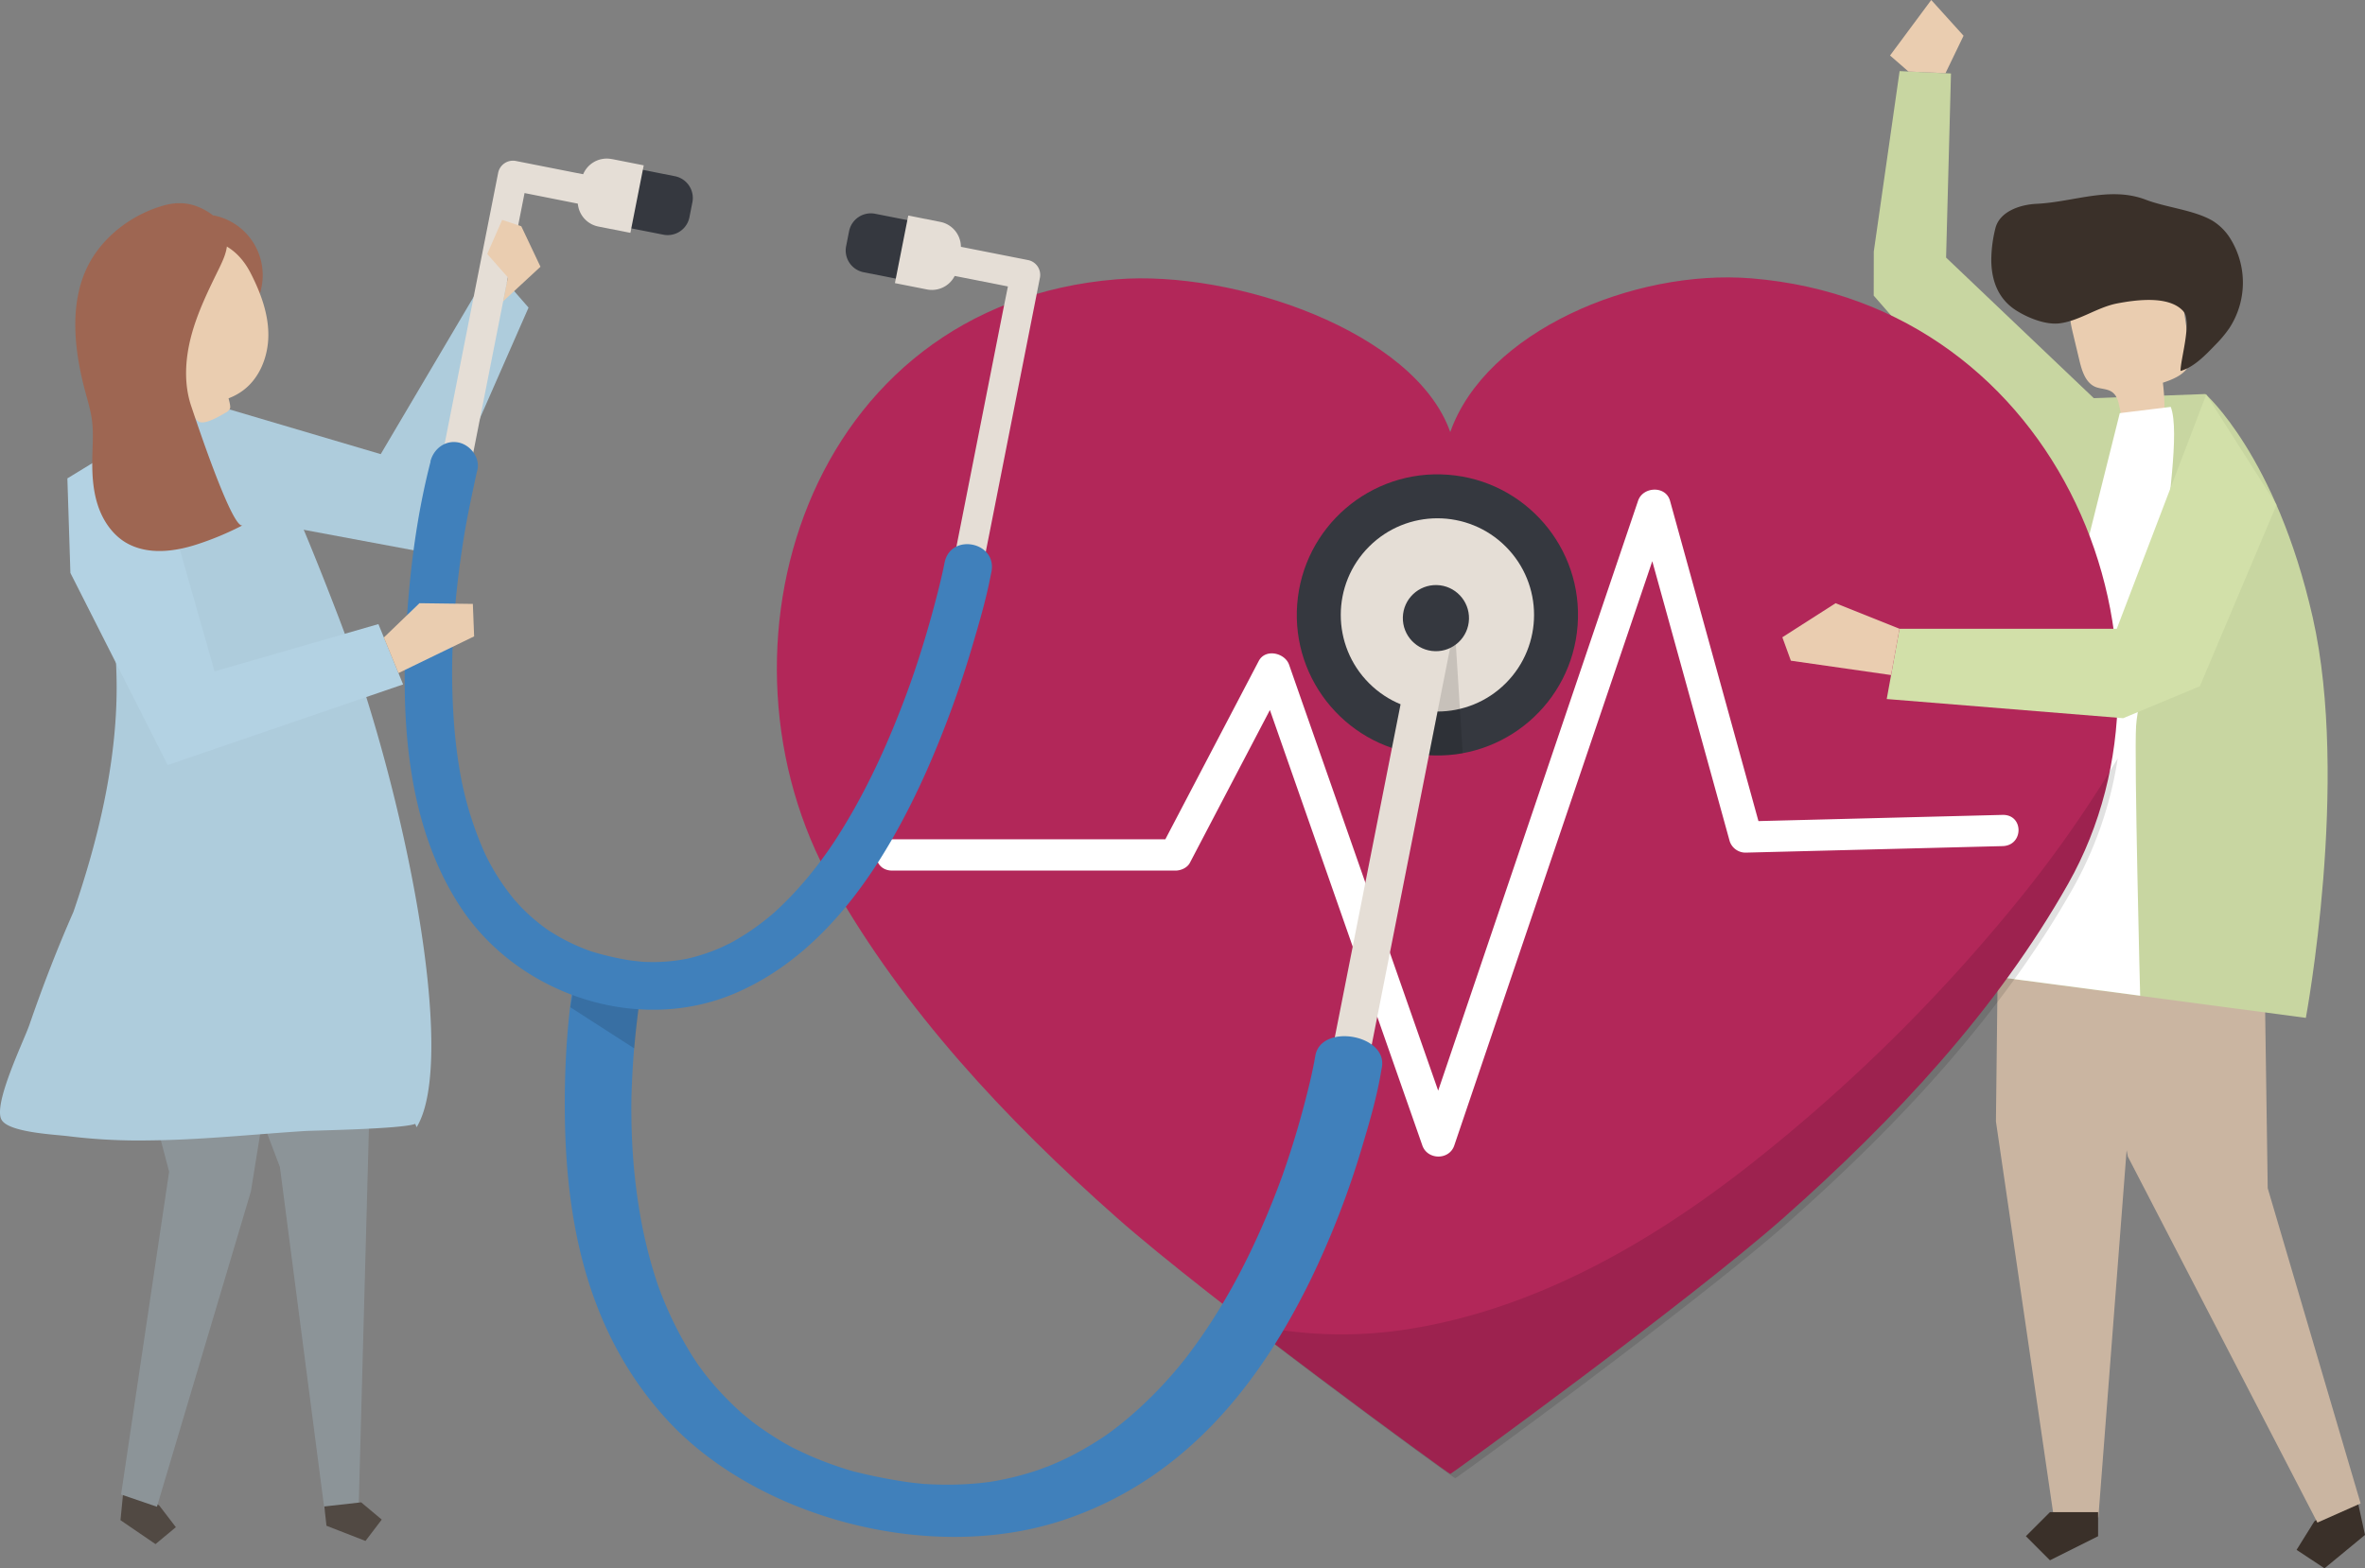 <?xml version="1.0" encoding="UTF-8"?> <svg xmlns="http://www.w3.org/2000/svg" viewBox="0 0 1110.26 736.47"><rect x="0" y="0" width="1110.26" height="736.47" fill="#808080" stroke="none"/> <defs> <style>.cls-1{isolation:isolate;}.cls-2{fill:#aeccdc;}.cls-3{fill:#c8d6a1;}.cls-4{fill:#3a3029;}.cls-5{fill:#cab5a1;}.cls-6{fill:#eacdb0;}.cls-7{fill:#fff;}.cls-8{fill:#b22759;}.cls-9{opacity:0.12;mix-blend-mode:multiply;}.cls-10{fill:#d2e0a9;}.cls-11{fill:#35383f;}.cls-12{fill:#e5ded6;}.cls-13{opacity:0.13;}.cls-14{fill:#4080bb;}.cls-15{fill:#514943;}.cls-16{fill:#8c9498;}.cls-17{fill:#b3d2e3;}.cls-18{fill:#9e6652;}</style> </defs> <g class="cls-1"> <g id="Слой_2" data-name="Слой 2"> <g id="object"> <polygon class="cls-2" points="107.73 192.26 178.73 213.26 230.99 124.79 248.13 144.44 197.79 259.09 113.09 243.28 89.58 213.42 107.73 192.26"></polygon> <polygon class="cls-3" points="985.9 189.79 913.6 120.96 915.9 34.51 891.78 33.39 879.66 118.11 879.62 138.82 969.78 242.02 981.91 208.39 985.9 189.79"></polygon> <polygon class="cls-4" points="1107.86 709.79 1110.26 720.8 1091.25 736.47 1078.14 727.8 1086.45 714.46 1105.46 698.79 1107.86 709.79"></polygon> <polygon class="cls-5" points="1041.37 371.42 1062.59 420.34 1064.59 557.97 1108.2 706 1087.92 715 998.92 543.11 988.79 488.66 984.76 374 1041.37 371.42"></polygon> <polygon class="cls-5" points="938.67 382.39 937 526.62 964.18 712.59 985.08 712.59 998.28 540.99 1026.88 369.4 938.67 382.39"></polygon> <polygon class="cls-4" points="984.96 710.1 984.96 721.4 962.36 732.7 951.06 721.4 962.36 710.1 984.96 710.1"></polygon> <path class="cls-3" d="M979.83,187.08l55.51-2.05s33.21,29.14,50.37,104.86c17.48,77.1-3.22,188.1-3.22,188.1s-148.94-19.85-173.36-22.92l37.25-152.23Z"></path> <path class="cls-6" d="M996.58,196.76l19.49-1.49a98.58,98.58,0,0,0-.7-15.55c5.44-1.78,11.75-4.48,12.82-10.11a16.24,16.24,0,0,0-.2-5.38q-1.65-11.07-3.31-22.13a19.71,19.71,0,0,0-2.12-7.38c-2.34-3.88-7-5.65-11.45-6.53-11.33-2.23-23.78-.05-32.77,7.21a17.64,17.64,0,0,0-5.67,7.13c-1.7,4.43-.62,9.37.48,14q1.53,6.39,3.05,12.77c1.17,4.89,2.89,10.47,7.53,12.4,2.47,1,5.41.8,7.64,2.29C995.28,186.59,994.61,192.48,996.58,196.76Z"></path> <path class="cls-4" d="M934.82,122a62.66,62.66,0,0,1,1.9-14.69c1.9-7.86,11.29-11.21,19.36-11.6,17.44-.83,34.41-8.37,51.28-1.92,9.65,3.69,22.68,4.81,31.37,9.9a26,26,0,0,1,8.7,9,39.14,39.14,0,0,1-.83,41.37,56.29,56.29,0,0,1-6.26,7.54c-4.7,4.87-10.33,10.89-16.68,12.59,0-5.65,5.52-23.33,1.29-28.06-6.71-7.5-22.32-5.29-30.9-3.67-9.35,1.76-17.8,8.17-27.06,9.37-6.67.86-15.07-2.59-20.64-6.15C937.62,140.05,934.86,131.08,934.82,122Z"></path> <path class="cls-7" d="M995.14,194,936.78,427.39,932,458l72.71,9.57s-2.87-111.79-1.91-126.7,11.74-47.14,13.4-81.88c.95-20.09,7.33-56.17,2.87-67.92Z"></path> <polygon class="cls-6" points="913.31 34.38 921.8 16.78 906.63 0 887.29 26.06 895.92 33.58 913.31 34.38"></polygon> <path class="cls-8" d="M822.24,130.72c-55.27-4.51-124.81,25-141.41,72.18-16.59-47.19-101.39-76.23-156.65-71.73C378.33,143.05,329,305.7,390.8,415.08,424.08,474,471.9,525.42,524.08,571.63c43.7,38.71,156.41,120.79,156.75,120.51.34.28,113-81.8,156.75-120.51,52.18-46.21,100-97.68,133.29-156.55C1032.7,305.7,968.08,142.6,822.24,130.72Z"></path> <g class="cls-9"> <path d="M942.51,428.9A793.56,793.56,0,0,1,818.38,549.43c-44.19,34.23-96,64.05-153,74a199.86,199.86,0,0,1-79.54-1.71c46.52,35.9,97.08,72.61,97.31,72.43.34.27,113-81.81,156.74-120.51,52.18-46.22,100-97.69,133.29-156.56a180.39,180.39,0,0,0,21-60.95A575.22,575.22,0,0,1,942.51,428.9Z"></path> </g> <path class="cls-7" d="M940.08,382.67l-114.57,2.91Q804.78,310.37,784,235.16c-2-7.24-12.76-6.7-15,0L680.3,497q-2.56,7.58-5.14,15.16Q645,426,614.84,339.8,610,326,605.17,312.15c-1.94-5.55-11.11-7.75-14.25-1.75l-43.85,83.74H418.85c-10,0-10.05,14.68,0,14.68h133c2.6,0,5.55-1.36,6.74-3.64q18.78-35.88,37.57-71.76,30.94,88.43,61.88,176.83,4.85,13.82,9.68,27.64c2.41,6.91,12.66,7,15,0l88.71-261.82q2.12-6.27,4.24-12.53Q793.87,329.29,812,395a7.82,7.82,0,0,0,7.51,5.39l120.57-3.06C950.1,397.1,950.14,382.42,940.08,382.67Z"></path> <polygon class="cls-10" points="1035.73 185.26 993.73 295.26 891.73 295.26 885.73 328.26 996.73 337.26 1032.73 322.26 1068.72 237.13 1035.73 185.26"></polygon> <polygon class="cls-6" points="891.73 295.26 861.73 283.26 836.73 299.26 840.73 310.26 887.77 317 891.73 295.26"></polygon> <circle class="cls-11" cx="674.8" cy="288.76" r="66.01" transform="translate(335.91 939.83) rotate(-85.67)"></circle> <circle class="cls-12" cx="674.8" cy="288.76" r="45.37" transform="translate(-6.54 561.73) rotate(-45)"></circle> <rect class="cls-12" x="637.22" y="313.46" width="17.69" height="241.6" transform="translate(96.38 -116.94) rotate(11.17)"></rect> <circle class="cls-11" cx="674.13" cy="290.28" r="15.53" transform="translate(366.62 956.73) rotate(-88.53)"></circle> <g class="cls-13"> <path d="M680.74,304.34l-9.94,50.31s10.15.38,15.87-.94l-3.21-51Z"></path> </g> <path class="cls-14" d="M271.43,449c-4.69,23.18-6.36,47.15-6.29,70.82.15,49.11,8.57,104.06,48.19,147.1C355.27,712.46,436,734.5,498.45,714.06,558.07,694.54,592.59,647,614.9,601.74a411.31,411.31,0,0,0,24.83-64.12c3.42-11.44,6.79-23.07,8.71-34.84.09-.54.21-1.08.3-1.62,2.65-15.39-28.61-20.76-31.26-5.35-1.34,7.82-3.27,15.57-5.3,23.25q-3.3,12.54-7.39,24.9c-.79,2.38-1.61,4.76-2.43,7.13-.09.27-.16.47-.22.63s-.08.21-.12.34c-.51,1.37-1,2.74-1.52,4.12q-2.93,7.8-6.19,15.52c-9.49,22.37-21.13,44.2-36.34,64.3-.86,1.15-1.75,2.29-2.64,3.43,1.24-1.6-1,1.2-1.58,1.93q-3.22,3.89-6.67,7.67a191,191,0,0,1-13.78,13.65q-3.43,3.06-7.07,6c-1.14.91-2.29,1.81-3.47,2.7-.77.59-1.57,1.16-2.35,1.75l-1.17.83a158.24,158.24,0,0,1-16.06,9.57q-4.19,2.14-8.59,4c-1.38.6-2.8,1.15-4.2,1.73,3.79-1.57-2.23.78-3.21,1.11a140.34,140.34,0,0,1-20.28,5.16c-.7.12-1.42.22-2.12.36l-.25.05h-.11c-1.64.17-3.27.4-4.92.56q-5.87.56-11.83.67c-3.7.07-7.41,0-11.14-.17l-1-.06,1,.08-1.66-.13-.29,0-.48,0c-2.47-.25-4.94-.49-7.4-.81a244.38,244.38,0,0,1-25.47-5l-.16,0c-.78-.23-1.57-.45-2.35-.69q-2.62-.79-5.22-1.67c-4.11-1.39-8.15-2.92-12.09-4.6-3.15-1.34-6.15-2.83-9.22-4.28l-.19-.09-.19-.1c-.62-.36-1.28-.7-1.91-1.06-1.88-1-3.73-2.15-5.55-3.27q-4-2.52-7.87-5.25c-1.4-1-2.77-2-4.12-3.08-.7-.54-4.43-3.69-3.54-2.87a149.32,149.32,0,0,1-13.12-13.15q-2.88-3.32-5.51-6.74c-.48-.63-2.86-4-1.92-2.59-.9-1.31-1.8-2.63-2.66-3.95A171.49,171.49,0,0,1,309,603.85l-.27-.76-.33-1c-.43-1.34-.87-2.67-1.28-4q-1.45-4.68-2.67-9.39-2.33-9-3.9-18a281.12,281.12,0,0,1-3.84-35.58q-.18-4.1-.27-8.17c0-1.41,0-2.82-.06-4.23.06,3.79,0-1.22,0-2.14,0-5.35.21-10.69.48-16q.74-14.1,2.51-28.08c.87-7,2.06-13.87,3.34-20.76a54.56,54.56,0,0,1-14.33-1.29A79.16,79.16,0,0,1,271.43,449ZM401,691c-.8-.21-2.16-.63,0,0Zm-92.13-87.52Z"></path> <path class="cls-12" d="M294.27,85.88,242.1,75.58a7.08,7.08,0,0,0-8.22,5.5L210.42,199.86q-1.65,8.38-3.31,16.76c-1.74,8.83,12,11.56,13.73,2.71L244.3,100.55l1.95-9.89,45.31,9C300.4,101.35,303.12,87.63,294.27,85.88Z"></path> <path class="cls-11" d="M296.62,81.79H314.2a10.42,10.42,0,0,1,10.42,10.42v7.15a10.42,10.42,0,0,1-10.42,10.42H296.62a0,0,0,0,1,0,0v-28a0,0,0,0,1,0,0Z" transform="translate(24.44 -58.36) rotate(11.17)"></path> <path class="cls-12" d="M284,74.68h15.33a0,0,0,0,1,0,0V107a0,0,0,0,1,0,0H284a12,12,0,0,1-12-12V86.71a12,12,0,0,1,12-12Z" transform="translate(23.01 -53.61) rotate(11.17)"></path> <path class="cls-12" d="M430.53,111.84l52.17,10.3a7.09,7.09,0,0,1,5.51,8.22q-11.73,59.38-23.45,118.78-1.67,8.38-3.31,16.76c-1.75,8.83-15.48,6.13-13.73-2.72q11.73-59.38,23.45-118.77,1-4.95,2-9.9l-45.31-8.94C419,123.82,421.68,110.09,430.53,111.84Z"></path> <path class="cls-11" d="M397.65,100.79h17.57a10.42,10.42,0,0,1,10.42,10.42v7.15a10.42,10.42,0,0,1-10.42,10.42H397.65a0,0,0,0,1,0,0v-28A0,0,0,0,1,397.65,100.79Z" transform="translate(793.25 307.16) rotate(-168.83)"></path> <path class="cls-12" d="M435,103.56h15.33a0,0,0,0,1,0,0V135.9a0,0,0,0,1,0,0H435a12,12,0,0,1-12-12V115.6A12,12,0,0,1,435,103.56Z" transform="translate(841.86 321.79) rotate(-168.83)"></path> <g class="cls-13"> <path d="M300.22,470.15s-1.44,10.24-2.49,22.15l-30-19.31,2.29-12.31Z"></path> </g> <path class="cls-14" d="M202.14,216.75c-6.39,24.64-9.68,50.41-11.27,75.76-2.82,45-.09,95.14,25.6,133.84,27.19,41,83.43,59.7,129.16,39.86,43.66-18.94,71.1-63.08,89.69-104.93a484.91,484.91,0,0,0,21.52-59.16c3.11-10.54,6.21-21.25,8.28-32.06.1-.5.21-1,.31-1.49,2.8-14.14-19.16-18.5-22-4.34-1.42,7.19-3.26,14.31-5.16,21.39q-3.1,11.53-6.75,22.93c-.7,2.2-1.43,4.39-2.16,6.57-1,2.9.57-1.58-.3.89l-1.32,3.8q-2.55,7.21-5.34,14.33c-8.09,20.66-17.69,40.85-29.73,59.53-.76,1.19-1.54,2.37-2.32,3.55,1.46-2.22-.5.7-1,1.43q-2.53,3.63-5.21,7.14-5,6.61-10.65,12.75c-1.75,1.91-3.54,3.78-5.39,5.6-.86.85-1.74,1.7-2.63,2.53l-1.78,1.64c-.48.45-2.42,2.09-.25.25a127.79,127.79,0,0,1-12.65,9.59q-3.12,2-6.37,3.86c-1,.57-2.06,1.1-3.09,1.66,2.79-1.51-1.64.75-2.36,1.07a89.38,89.38,0,0,1-14.76,5.09c-.51.12-1,.23-1.53.36-2.63.71,2.43-.37-.26.07-1.18.19-2.36.42-3.54.59q-4.21.63-8.48.84c-2.64.13-5.28.09-7.93,0-.69,0-2.71-.2,0,0-.57-.05-1.15-.08-1.72-.14-1.75-.19-3.49-.36-5.23-.61a133.12,133.12,0,0,1-17.85-4.14c-.54-.15-2.1-.74.31.13l-2.06-.75c-1.22-.46-2.43-.94-3.62-1.44a91.26,91.26,0,0,1-8.35-4c-2.16-1.17-4.22-2.48-6.32-3.75-2.36-1.43,1.94,1.47-.25-.18l-1.3-.92q-1.92-1.41-3.77-2.91c-1.82-1.48-3.59-3-5.29-4.66-.94-.9-1.86-1.81-2.76-2.75-.54-.56-3.82-4.32-1.77-1.86a110.71,110.71,0,0,1-9.15-12.51q-1.86-3-3.52-6.07c-.35-.65-2.22-4.42-.88-1.63-.68-1.42-1.36-2.84-2-4.28a163.49,163.49,0,0,1-9.83-30.61c-.12-.53-.23-1.07-.35-1.6.57,2.62.15.69,0,0-.22-1.21-.46-2.42-.68-3.64q-.75-4.26-1.34-8.55-1.12-8.19-1.7-16.44a320.74,320.74,0,0,1-.63-32.52c.08-2.49.17-5,.3-7.47.06-1.29.14-2.58.2-3.87-.18,3.47.08-1.12.14-2q.52-7.35,1.3-14.68,1.36-12.92,3.45-25.76c1.63-10,3.77-19.82,5.89-29.7.11-.48.24-1,.36-1.43,1.52-5.86-3.13-12-8.81-13.16-6.24-1.23-11.63,2.94-13.16,8.82Z"></path> <polygon class="cls-15" points="57.45 704.83 56.56 713.87 73 725.1 82.56 717.16 74.79 707.02 58.35 695.79 57.45 704.83"></polygon> <polygon class="cls-16" points="57.33 428.51 54.6 455.96 79.4 550.22 56.84 701.8 73.68 707.56 117.77 559.53 124.73 516.48 124.29 425.36 57.33 428.51"></polygon> <polygon class="cls-16" points="175.31 451.36 168.38 707.64 152.39 709.43 131.4 548 89.58 437.72 175.31 451.36"></polygon> <polygon class="cls-15" points="152.25 707.43 153.27 716.49 171.58 723.62 179.21 713.59 169.55 705.49 152.25 707.43"></polygon> <path class="cls-2" d="M49.47,237.86c.08-3.86.31-7.7.72-11.53C52.55,204.28,67,196,86.49,190.08A34.59,34.59,0,0,1,118.55,201l.47-.42s1.28,1.29,4.4,6.88c.19.32.28.5.28.5,5.5,9.94,16.41,32.59,35.62,82.82,30.83,80.63,55.79,206.6,36.27,238.55l-.66-1.56c-6.71,2.46-47.64,3.08-51.83,3.35-24.51,1.57-49,4.21-73.56,4.41a267.93,267.93,0,0,1-37.14-1.94c-6.31-.82-27.87-1.7-31.58-7.59-4.42-7,10.33-37.07,13-44.79,6.17-17.92,13-35.62,20.65-53C46,394.69,54.76,358.44,54.76,322.82,54.77,294.39,48.86,266.32,49.47,237.86Z"></path> <polygon class="cls-17" points="87.98 190.21 31.63 224.65 33.05 269.05 78.73 359.26 189.24 321.4 177.64 293.07 100.73 315.26 77.33 233.14 87.98 190.21"></polygon> <path class="cls-18" d="M89.46,124.21a32.48,32.48,0,0,1,29.9,19.54,28.61,28.61,0,0,0-19.15-42.62,33.12,33.12,0,0,0-9.82,23Z"></path> <path class="cls-6" d="M117.64,128.21c-15.48-30.13-53.73-12.83-57.53,16.4C58,161.23,70.91,180,87,186.41c1.11,2.74,3.78,10.43,6.5,11.68,3,1.36,9.74-2.77,12.43-4.29a4.67,4.67,0,0,0,1.93-1.66c.51-.94,0-2.93-.57-5.09a27.67,27.67,0,0,0,6.12-3.21c8.38-5.78,12.56-16.36,12.57-26.54S122.29,137.27,117.64,128.21Z"></path> <path class="cls-18" d="M92,255.79a139.77,139.77,0,0,0,21.9-9.12c-4.83,2.51-22.73-51.83-24-55.57-3.73-10.72-3-22.59-.07-33.56s8-21.23,13-31.45c2.06-4.25,4.16-8.76,3.78-13.47-.42-5.21-3.91-9.8-8.27-12.68-6.72-4.41-13.49-5.6-21.06-3.56-15.28,4.13-29.64,15-36.49,29.42-8.28,17.44-5.84,38.69-1.1,56.85,1.27,4.87,2.83,9.69,3.48,14.68.7,5.34.34,10.76.19,16.14-.21,8,.07,16.05,2.51,23.62s7.28,14.64,14.33,18.33C70,260.56,81.91,259,92,255.79Z"></path> <polygon class="cls-6" points="180.21 299.36 196.92 283.26 221.98 283.59 222.58 298.84 187.06 316.07 180.21 299.36"></polygon> <polygon class="cls-6" points="236.22 141.46 253.73 125.26 244.73 106.26 235.73 103.26 228.73 119.26 238.43 130.26 236.22 141.46"></polygon> </g> </g> </g> </svg> 